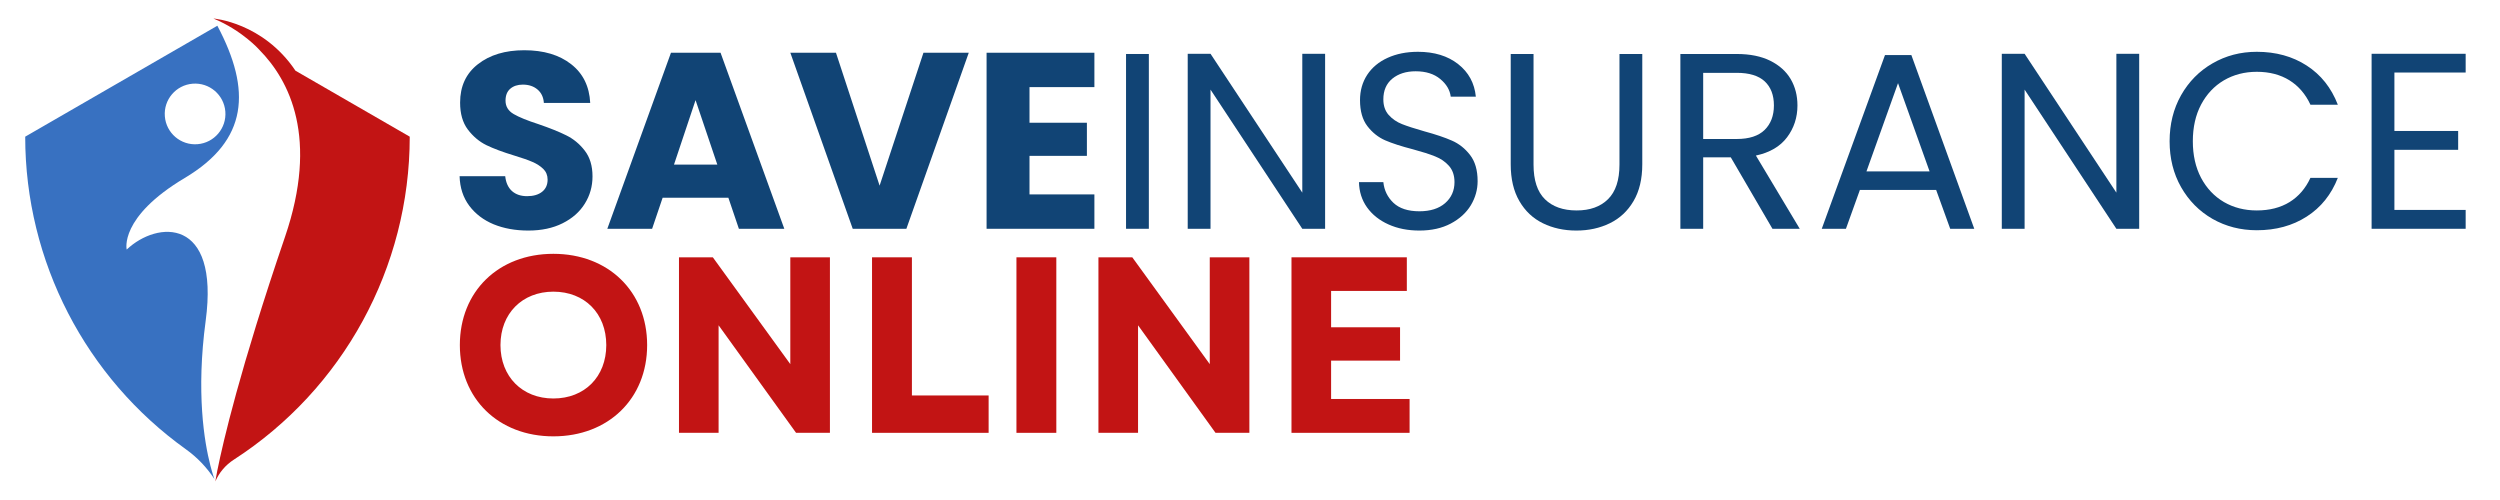<?xml version="1.0" encoding="UTF-8"?> <svg xmlns="http://www.w3.org/2000/svg" xmlns:xlink="http://www.w3.org/1999/xlink" width="500" zoomAndPan="magnify" viewBox="0 0 375 75" height="100" preserveAspectRatio="xMidYMid meet" version="1.0"><defs><g></g><clipPath id="9e2a601ac9"><path d="M 32 2.777 L 61.461 2.777 L 61.461 72.215 L 32 72.215 Z M 32 2.777 " clip-rule="nonzero"></path></clipPath><clipPath id="2e40f0a2f3"><path d="M 3.781 3 L 36 3 L 36 72 L 3.781 72 Z M 3.781 3 " clip-rule="nonzero"></path></clipPath></defs><g fill="#c21414" fill-opacity="1"><g transform="translate(67.36, 64.925)"><g><path d="M 15.645 0.527 C 23.883 0.527 29.711 -5.113 29.711 -13.164 C 29.711 -21.211 23.883 -26.852 15.645 -26.852 C 7.41 -26.852 1.617 -21.211 1.617 -13.164 C 1.617 -5.113 7.41 0.527 15.645 0.527 Z M 7.711 -13.164 C 7.711 -17.902 10.98 -21.176 15.645 -21.176 C 20.348 -21.176 23.582 -17.902 23.582 -13.164 C 23.582 -8.426 20.348 -5.152 15.645 -5.152 C 10.98 -5.152 7.711 -8.426 7.711 -13.164 Z M 7.711 -13.164 "></path></g></g></g><g fill="#c21414" fill-opacity="1"><g transform="translate(98.687, 64.925)"><g><path d="M 3.16 0 L 9.102 0 L 9.102 -16.133 L 20.723 0 L 25.801 0 L 25.801 -26.328 L 19.859 -26.328 L 19.859 -10.305 L 8.238 -26.328 L 3.16 -26.328 Z M 3.16 0 "></path></g></g></g><g fill="#c21414" fill-opacity="1"><g transform="translate(127.645, 64.925)"><g><path d="M 3.16 0 L 20.648 0 L 20.648 -5.605 L 9.141 -5.605 L 9.141 -26.328 L 3.16 -26.328 Z M 3.16 0 "></path></g></g></g><g fill="#c21414" fill-opacity="1"><g transform="translate(149.307, 64.925)"><g><path d="M 3.16 0 L 9.141 0 L 9.141 -26.328 L 3.16 -26.328 Z M 3.16 0 "></path></g></g></g><g fill="#c21414" fill-opacity="1"><g transform="translate(161.605, 64.925)"><g><path d="M 3.16 0 L 9.102 0 L 9.102 -16.133 L 20.723 0 L 25.801 0 L 25.801 -26.328 L 19.859 -26.328 L 19.859 -10.305 L 8.238 -26.328 L 3.16 -26.328 Z M 3.16 0 "></path></g></g></g><g fill="#c21414" fill-opacity="1"><g transform="translate(190.563, 64.925)"><g><path d="M 3.16 0 L 20.875 0 L 20.875 -5.078 L 9.102 -5.078 L 9.102 -10.832 L 19.445 -10.832 L 19.445 -15.832 L 9.102 -15.832 L 9.102 -21.285 L 20.461 -21.285 L 20.461 -26.328 L 3.16 -26.328 Z M 3.16 0 "></path></g></g></g><g fill="#114475" fill-opacity="1"><g transform="translate(67.36, 34.317)"><g><path d="M 11.891 0.266 C 9.953 0.266 8.219 -0.047 6.688 -0.672 C 5.164 -1.305 3.945 -2.234 3.031 -3.453 C 2.113 -4.68 1.629 -6.16 1.578 -7.891 L 8.422 -7.891 C 8.523 -6.922 8.863 -6.176 9.438 -5.656 C 10.02 -5.145 10.773 -4.891 11.703 -4.891 C 12.648 -4.891 13.398 -5.109 13.953 -5.547 C 14.504 -5.984 14.781 -6.594 14.781 -7.375 C 14.781 -8.02 14.562 -8.555 14.125 -8.984 C 13.688 -9.41 13.145 -9.758 12.5 -10.031 C 11.863 -10.312 10.957 -10.629 9.781 -10.984 C 8.07 -11.504 6.676 -12.023 5.594 -12.547 C 4.52 -13.078 3.594 -13.859 2.812 -14.891 C 2.039 -15.922 1.656 -17.266 1.656 -18.922 C 1.656 -21.379 2.547 -23.301 4.328 -24.688 C 6.109 -26.082 8.426 -26.781 11.281 -26.781 C 14.188 -26.781 16.531 -26.082 18.312 -24.688 C 20.094 -23.301 21.047 -21.363 21.172 -18.875 L 14.219 -18.875 C 14.164 -19.727 13.848 -20.398 13.266 -20.891 C 12.691 -21.379 11.957 -21.625 11.062 -21.625 C 10.281 -21.625 9.648 -21.414 9.172 -21 C 8.703 -20.594 8.469 -20 8.469 -19.219 C 8.469 -18.363 8.867 -17.695 9.672 -17.219 C 10.473 -16.75 11.723 -16.238 13.422 -15.688 C 15.129 -15.102 16.516 -14.547 17.578 -14.016 C 18.648 -13.492 19.57 -12.734 20.344 -11.734 C 21.125 -10.734 21.516 -9.441 21.516 -7.859 C 21.516 -6.359 21.129 -4.992 20.359 -3.766 C 19.598 -2.535 18.488 -1.555 17.031 -0.828 C 15.582 -0.098 13.867 0.266 11.891 0.266 Z M 11.891 0.266 "></path></g></g></g><g fill="#114475" fill-opacity="1"><g transform="translate(90.489, 34.317)"><g><path d="M 18.766 -4.656 L 8.906 -4.656 L 7.328 0 L 0.609 0 L 10.156 -26.406 L 17.594 -26.406 L 27.156 0 L 20.344 0 Z M 17.109 -9.625 L 13.844 -19.297 L 10.609 -9.625 Z M 17.109 -9.625 "></path></g></g></g><g fill="#114475" fill-opacity="1"><g transform="translate(118.206, 34.317)"><g><path d="M 27.109 -26.406 L 17.75 0 L 9.703 0 L 0.344 -26.406 L 7.188 -26.406 L 13.734 -6.469 L 20.312 -26.406 Z M 27.109 -26.406 "></path></g></g></g><g fill="#114475" fill-opacity="1"><g transform="translate(145.659, 34.317)"><g><path d="M 8.766 -21.25 L 8.766 -15.906 L 17.375 -15.906 L 17.375 -10.938 L 8.766 -10.938 L 8.766 -5.156 L 18.5 -5.156 L 18.5 0 L 2.328 0 L 2.328 -26.406 L 18.5 -26.406 L 18.5 -21.25 Z M 8.766 -21.25 "></path></g></g></g><g fill="#114475" fill-opacity="1"><g transform="translate(166.015, 34.317)"><g><path d="M 6.312 -26.219 L 6.312 0 L 2.891 0 L 2.891 -26.219 Z M 6.312 -26.219 "></path></g></g></g><g fill="#114475" fill-opacity="1"><g transform="translate(175.266, 34.317)"><g><path d="M 23.5 0 L 20.078 0 L 6.312 -20.875 L 6.312 0 L 2.891 0 L 2.891 -26.25 L 6.312 -26.25 L 20.078 -5.422 L 20.078 -26.25 L 23.5 -26.25 Z M 23.5 0 "></path></g></g></g><g fill="#114475" fill-opacity="1"><g transform="translate(201.705, 34.317)"><g><path d="M 11.203 0.266 C 9.473 0.266 7.926 -0.039 6.562 -0.656 C 5.195 -1.27 4.125 -2.125 3.344 -3.219 C 2.57 -4.312 2.172 -5.57 2.141 -7 L 5.797 -7 C 5.922 -5.77 6.426 -4.734 7.312 -3.891 C 8.207 -3.047 9.504 -2.625 11.203 -2.625 C 12.836 -2.625 14.125 -3.031 15.062 -3.844 C 16 -4.664 16.469 -5.719 16.469 -7 C 16.469 -8 16.191 -8.812 15.641 -9.438 C 15.086 -10.062 14.395 -10.535 13.562 -10.859 C 12.738 -11.191 11.629 -11.547 10.234 -11.922 C 8.504 -12.367 7.117 -12.816 6.078 -13.266 C 5.035 -13.723 4.145 -14.43 3.406 -15.391 C 2.664 -16.359 2.297 -17.66 2.297 -19.297 C 2.297 -20.723 2.656 -21.988 3.375 -23.094 C 4.102 -24.195 5.125 -25.047 6.438 -25.641 C 7.758 -26.242 9.273 -26.547 10.984 -26.547 C 13.441 -26.547 15.453 -25.93 17.016 -24.703 C 18.586 -23.473 19.473 -21.844 19.672 -19.812 L 15.906 -19.812 C 15.781 -20.82 15.254 -21.707 14.328 -22.469 C 13.398 -23.238 12.172 -23.625 10.641 -23.625 C 9.211 -23.625 8.047 -23.254 7.141 -22.516 C 6.242 -21.773 5.797 -20.738 5.797 -19.406 C 5.797 -18.457 6.062 -17.68 6.594 -17.078 C 7.133 -16.473 7.801 -16.016 8.594 -15.703 C 9.383 -15.391 10.492 -15.031 11.922 -14.625 C 13.648 -14.156 15.039 -13.688 16.094 -13.219 C 17.145 -12.758 18.047 -12.047 18.797 -11.078 C 19.555 -10.109 19.938 -8.797 19.938 -7.141 C 19.938 -5.867 19.598 -4.664 18.922 -3.531 C 18.242 -2.406 17.238 -1.488 15.906 -0.781 C 14.582 -0.082 13.016 0.266 11.203 0.266 Z M 11.203 0.266 "></path></g></g></g><g fill="#114475" fill-opacity="1"><g transform="translate(223.78, 34.317)"><g><path d="M 6.25 -26.219 L 6.25 -9.625 C 6.25 -7.289 6.816 -5.562 7.953 -4.438 C 9.098 -3.312 10.688 -2.75 12.719 -2.75 C 14.719 -2.75 16.285 -3.312 17.422 -4.438 C 18.566 -5.562 19.141 -7.289 19.141 -9.625 L 19.141 -26.219 L 22.562 -26.219 L 22.562 -9.672 C 22.562 -7.484 22.125 -5.645 21.25 -4.156 C 20.375 -2.664 19.188 -1.555 17.688 -0.828 C 16.195 -0.098 14.523 0.266 12.672 0.266 C 10.816 0.266 9.145 -0.098 7.656 -0.828 C 6.164 -1.555 4.988 -2.664 4.125 -4.156 C 3.258 -5.645 2.828 -7.484 2.828 -9.672 L 2.828 -26.219 Z M 6.25 -26.219 "></path></g></g></g><g fill="#114475" fill-opacity="1"><g transform="translate(249.165, 34.317)"><g><path d="M 16.703 0 L 10.453 -10.719 L 6.312 -10.719 L 6.312 0 L 2.891 0 L 2.891 -26.219 L 11.359 -26.219 C 13.336 -26.219 15.008 -25.879 16.375 -25.203 C 17.738 -24.523 18.758 -23.609 19.438 -22.453 C 20.113 -21.297 20.453 -19.977 20.453 -18.5 C 20.453 -16.695 19.93 -15.102 18.891 -13.719 C 17.859 -12.344 16.301 -11.43 14.219 -10.984 L 20.797 0 Z M 6.312 -13.469 L 11.359 -13.469 C 13.211 -13.469 14.602 -13.922 15.531 -14.828 C 16.457 -15.742 16.922 -16.969 16.922 -18.5 C 16.922 -20.051 16.461 -21.254 15.547 -22.109 C 14.629 -22.961 13.234 -23.391 11.359 -23.391 L 6.312 -23.391 Z M 6.312 -13.469 "></path></g></g></g><g fill="#114475" fill-opacity="1"><g transform="translate(272.031, 34.317)"><g><path d="M 18.391 -5.828 L 6.953 -5.828 L 4.859 0 L 1.234 0 L 10.719 -26.062 L 14.672 -26.062 L 24.109 0 L 20.5 0 Z M 17.406 -8.609 L 12.672 -21.844 L 7.938 -8.609 Z M 17.406 -8.609 "></path></g></g></g><g fill="#114475" fill-opacity="1"><g transform="translate(297.378, 34.317)"><g><path d="M 23.5 0 L 20.078 0 L 6.312 -20.875 L 6.312 0 L 2.891 0 L 2.891 -26.25 L 6.312 -26.25 L 20.078 -5.422 L 20.078 -26.25 L 23.5 -26.25 Z M 23.5 0 "></path></g></g></g><g fill="#114475" fill-opacity="1"><g transform="translate(323.816, 34.317)"><g><path d="M 1.625 -13.125 C 1.625 -15.688 2.195 -17.988 3.344 -20.031 C 4.5 -22.07 6.07 -23.664 8.062 -24.812 C 10.062 -25.969 12.273 -26.547 14.703 -26.547 C 17.566 -26.547 20.062 -25.859 22.188 -24.484 C 24.32 -23.109 25.879 -21.148 26.859 -18.609 L 22.75 -18.609 C 22.02 -20.191 20.973 -21.41 19.609 -22.266 C 18.242 -23.117 16.609 -23.547 14.703 -23.547 C 12.867 -23.547 11.223 -23.117 9.766 -22.266 C 8.316 -21.41 7.176 -20.195 6.344 -18.625 C 5.52 -17.062 5.109 -15.227 5.109 -13.125 C 5.109 -11.039 5.52 -9.211 6.344 -7.641 C 7.176 -6.078 8.316 -4.867 9.766 -4.016 C 11.223 -3.172 12.867 -2.75 14.703 -2.75 C 16.609 -2.75 18.242 -3.164 19.609 -4 C 20.973 -4.844 22.02 -6.055 22.75 -7.641 L 26.859 -7.641 C 25.879 -5.129 24.32 -3.191 22.188 -1.828 C 20.062 -0.461 17.566 0.219 14.703 0.219 C 12.273 0.219 10.062 -0.348 8.062 -1.484 C 6.07 -2.629 4.5 -4.219 3.344 -6.25 C 2.195 -8.281 1.625 -10.57 1.625 -13.125 Z M 1.625 -13.125 "></path></g></g></g><g fill="#114475" fill-opacity="1"><g transform="translate(352.849, 34.317)"><g><path d="M 6.312 -23.438 L 6.312 -14.672 L 15.875 -14.672 L 15.875 -11.844 L 6.312 -11.844 L 6.312 -2.828 L 17 -2.828 L 17 0 L 2.891 0 L 2.891 -26.25 L 17 -26.25 L 17 -23.438 Z M 6.312 -23.438 "></path></g></g></g><g clip-path="url(#9e2a601ac9)"><path fill="#c21414" d="M 32.008 2.777 C 36.324 4.555 38.91 7.48 38.91 7.48 L 38.906 7.48 C 43.484 12.125 47.805 20.738 42.75 35.535 C 35.984 55.352 33.441 66.41 32.629 70.438 L 32.621 70.449 L 32.297 72.215 C 32.875 70.879 33.84 69.746 35.062 68.957 C 51.465 58.371 61.461 40.148 61.461 20.5 L 44.32 10.605 C 39.438 3.336 32.008 2.777 32.008 2.777 " fill-opacity="1" fill-rule="nonzero"></path></g><g clip-path="url(#2e40f0a2f3)"><path fill="#3871c1" d="M 29.625 21.629 C 27.117 21.828 24.926 19.961 24.727 17.453 C 24.523 14.949 26.395 12.754 28.898 12.555 C 31.406 12.352 33.602 14.223 33.801 16.73 C 34 19.234 32.133 21.43 29.625 21.629 Z M 27.707 26.699 C 37.238 21.023 37.738 13.547 32.602 3.859 L 3.781 20.5 C 3.781 39.227 12.863 56.66 27.914 67.414 C 29.594 68.617 31.027 70.125 32.16 71.852 C 31.906 71.191 31.551 69.816 31.551 69.816 L 31.547 69.812 C 31.547 69.812 31.551 69.812 31.551 69.812 C 30.645 66.277 29.402 58.898 30.852 48.117 C 32.949 32.496 23.598 33.082 19.004 37.434 C 19.004 37.434 17.82 32.59 27.707 26.699 " fill-opacity="1" fill-rule="nonzero"></path></g></svg> 